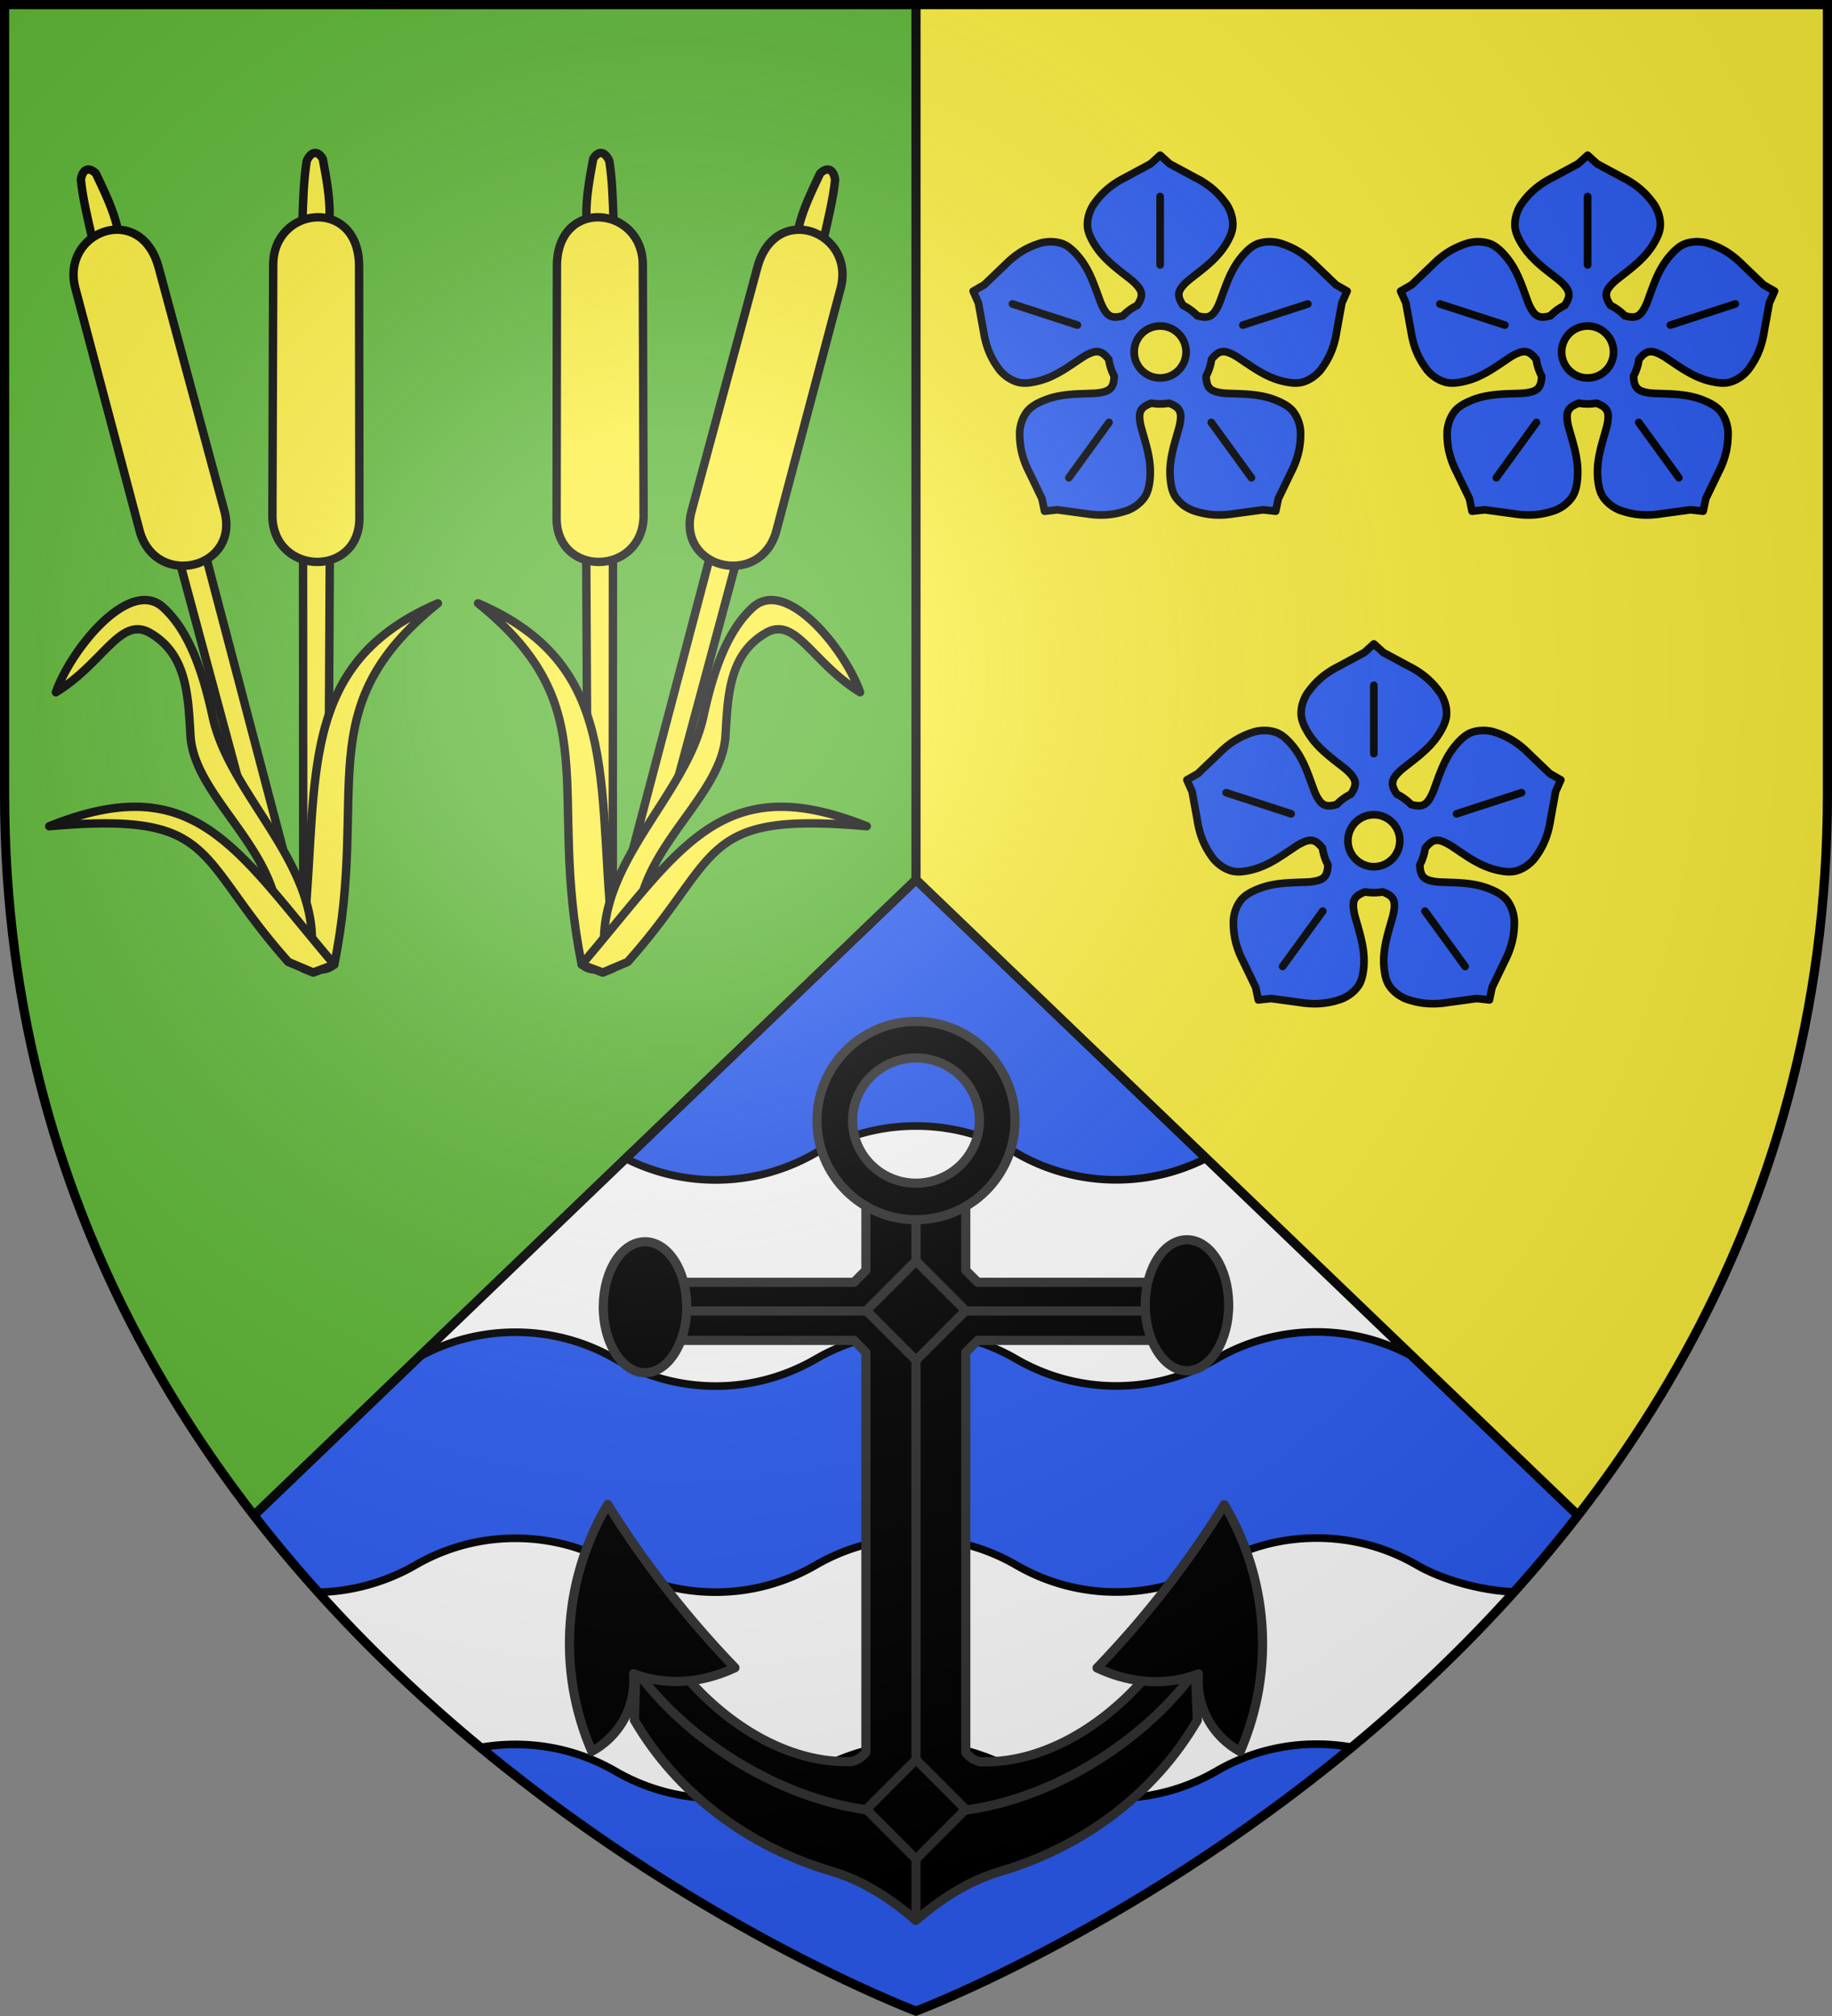 <svg xmlns="http://www.w3.org/2000/svg" xmlns:xlink="http://www.w3.org/1999/xlink" width="600" height="660" viewBox="-300 -300 600 660"><rect x="-300" y="-300" width="600" height="660" fill="#808080" stroke="none"/><clipPath id="a"><path d="m0-12-216.875 208.156C-128.497 310.228 0 358.5 0 358.5s128.497-48.272 216.875-162.344z"/></clipPath><radialGradient id="g" cx="-80" cy="-80" r="405" gradientUnits="userSpaceOnUse"><stop offset="0" stop-color="#fff" stop-opacity=".31"/><stop offset=".19" stop-color="#fff" stop-opacity=".25"/><stop offset=".6" stop-color="#6b6b6b" stop-opacity=".125"/><stop offset="1" stop-opacity=".125"/></radialGradient><path fill="#fcef3c" d="M-298.5-298.5h597V-40C298.5 246.31 0 358.5 0 358.5S-298.5 246.31-298.5-40z"/><path fill="#5ab532" d="M-298.5-298.5H0v657S-298.5 246.31-298.5-40z"/><path fill="#2b5df2" d="m0-12-216.875 208.156C-128.497 310.228 0 358.5 0 358.5s128.497-48.272 216.875-162.344z"/><path fill="#fff" stroke="#000" stroke-width="2.5" d="M-225.235 283.198c8.074 3.565 17.752 5.552 28.429 5.552s23.145-3.259 32.803-8.857 20.845-8.799 32.804-8.799 23.145 3.201 32.803 8.8c9.658 5.597 20.845 8.827 32.804 8.827 11.958 0 23.13-3.273 32.789-8.871 9.657-5.598 20.844-8.8 32.803-8.8a65.1 65.1 0 0 1 32.789 8.814 65.2 65.2 0 0 0 32.818 8.814c11.959 0 23.146-3.26 32.803-8.857a65.1 65.1 0 0 1 32.79-8.814 65.1 65.1 0 0 1 32.788 8.814c9.658 5.598 23.09 8.813 32.818 8.813s12.618-1.275 19.32-3.61c.159-16.48-.91-48.718-3.798-66.284-5.593 1.57-6.51 2.406-15.536 2.406s-23.146-3.2-32.804-8.799a65.1 65.1 0 0 0-32.789-8.813c-11.959 0-23.145 3.2-32.803 8.799s-20.845 8.857-32.804 8.857a65.1 65.1 0 0 1-32.789-8.814c-9.657-5.598-20.844-8.798-32.803-8.798s-23.146 3.2-32.803 8.798c-9.658 5.598-20.845 8.857-32.804 8.857a65.1 65.1 0 0 1-32.789-8.813 65.2 65.2 0 0 0-32.818-8.813 65.1 65.1 0 0 0-32.789 8.813c-9.658 5.598-21.343 8.857-32.803 8.857s-23.32-2.706-32.4-7.466zm0-134.947c8.074 3.565 17.752 5.552 28.429 5.552s23.145-3.259 32.803-8.857 20.845-8.798 32.804-8.798 23.145 3.2 32.803 8.798 20.845 8.828 32.804 8.828c11.958 0 23.13-3.273 32.789-8.871 9.657-5.598 20.844-8.799 32.803-8.799a65.1 65.1 0 0 1 32.789 8.813 65.2 65.2 0 0 0 32.818 8.814c11.959 0 23.146-3.26 32.803-8.857a65.1 65.1 0 0 1 32.79-8.813 65.1 65.1 0 0 1 32.788 8.813c9.658 5.598 23.09 8.813 32.818 8.813s12.618-1.275 19.32-3.61c.159-16.48-.91-48.718-3.798-66.284-5.593 1.571-6.51 2.406-15.536 2.406S173.646 83 163.988 77.4a65.1 65.1 0 0 0-32.789-8.813c-11.959 0-23.145 3.201-32.803 8.799s-20.845 8.857-32.804 8.857a65.1 65.1 0 0 1-32.789-8.814C23.146 71.832 11.96 68.631 0 68.631s-23.146 3.2-32.803 8.798c-9.658 5.598-20.845 8.857-32.804 8.857a65.1 65.1 0 0 1-32.789-8.813 65.2 65.2 0 0 0-32.818-8.813 65.1 65.1 0 0 0-32.789 8.813c-9.658 5.598-21.343 8.857-32.803 8.857s-23.32-2.706-32.4-7.465z" clip-path="url(#a)"/><path fill="none" stroke="#000" stroke-linejoin="round" stroke-width="3" d="M-216.875 196.156 0-12l216.875 208.156M0-12v-286.5"/><g stroke="#313131" stroke-width=".956"><g stroke-width="2.591"><path fill-rule="evenodd" stroke-linecap="round" stroke-linejoin="round" d="M220.816 547.172zM300 618v-.028c6.977-5.956 14.853-11.166 23.666-13.761 23.382-6.884 43.63-21.707 55.93-42.777l-.562-14.076c-33.717 25.925-56.212 36.929-79.034 36.254s-45.911-14.085-79.184-36.44l-.412 14.205c12.3 21.07 32.548 35.893 55.93 42.778 8.813 2.594 16.689 7.805 23.666 13.789" color-interpolation-filters="sRGB" transform="matrix(1.158 0 0 1.158 -347.448 -386.936)"/><path fill-rule="evenodd" stroke-linecap="round" stroke-linejoin="round" d="M368.672 437.6h-51.164l-3.389-3.399v-22.14h-28.238v22.14l-3.387 3.399H231.33l.002 16.421h51.162l3.38 3.393v113.05a7.13 7.13 0 0 1-4.018 2.621c-17.887.634-35.112-10.27-46.967-24.09a93.6 93.6 0 0 0-13.92-1.692c14.5 20.635 47.276 41.957 79.031 39.965 31.799 2.26 64.48-19.199 79.033-39.91-4.677.214-9.332.779-13.93 1.69-11.852 13.818-29.074 24.725-46.956 24.094a7.13 7.13 0 0 1-4.028-2.623V457.41l3.389-3.392h51.164z" color-interpolation-filters="sRGB" transform="matrix(1.158 0 0 1.158 -347.448 -386.936)"/><path d="M-68.669 145.81h137.34M0 318V114.75" transform="matrix(1.158 0 0 1.158 0 -39.647)"/><g fill-rule="evenodd" stroke-linecap="round" stroke-linejoin="round" color-interpolation-filters="sRGB"><path d="m0 131.633 14.044 14.063L0 159.759l-14.043-14.063zM-28 91.97C-28 107.452-15.461 120 0 120s28-12.548 28-28.03S15.461 63.94 0 63.94s-28 12.548-28 28.03m10.064 0c0-9.82 8.129-17.706 17.936-17.706S17.936 82.15 17.936 91.97 9.807 109.676 0 109.676s-17.936-7.886-17.936-17.706M64.829 143.8c.134-10.223 5.377-18.133 11.801-18.133s11.668 7.91 11.802 18.133-5.187 18.896-11.802 18.896-11.935-8.672-11.801-18.896m-153.266.563c.134-10.223 5.377-18.134 11.801-18.134s11.668 7.91 11.802 18.134-5.187 18.896-11.802 18.896-11.935-8.672-11.801-18.896" transform="matrix(1.158 0 0 1.158 0 -39.647)"/></g></g><g fill-rule="evenodd" stroke-linecap="round" stroke-linejoin="round" stroke-width="2.868" color-interpolation-filters="sRGB"><path d="m0 102.407 15.55-15.565L0 71.278l-15.548 15.564zM96.524 182.207a310.2 310.2 0 0 0-39.828-51.09c10.175-4.78 21.222-5.854 31.732-1.867a25.18 25.18 0 0 1 13.077-24.299 84.96 84.96 0 0 1-4.979 77.25zm-193.048.062q0-.003-.002-.007a84.96 84.96 0 0 1-4.978-77.248 25.18 25.18 0 0 1 13.077 24.299c10.51-3.988 21.557-2.913 31.732 1.867a310.2 310.2 0 0 0-39.829 51.088z" transform="matrix(1.046 0 0 -1.046 0 383.194)"/></g></g><g id="b" stroke="#000" stroke-linecap="round" stroke-linejoin="round" stroke-width="3.288"><path d="m299.998 302.525-4.09 3.703-10.924 5.88c-6.22 3.133-10.376 6.891-13.832 11.904-1.643 2.708-2.48 5.575-2.485 8.444-.006 2.868 1.369 5.739 3.037 8.469 3.98 6.515 9.985 10.66 15.515 15.047 1.256.996 2.385 2.077 3.313 3.238 2.23 2.788 1.604 4.908-.405 8.011a22.4 22.4 0 0 0-6.161 4.48c-3.568.952-5.78.885-7.74-2.097-.817-1.243-1.495-2.65-2.054-4.153-2.461-6.617-4.546-13.606-9.51-19.407-2.08-2.43-4.38-4.627-7.11-5.508-2.729-.88-5.711-.968-8.793-.242-5.833 1.74-10.691 4.529-15.592 9.48l-8.966 8.58-4.78 2.746 2.252 5.033 2.218 12.216c1.056 6.888 3.343 11.997 7.041 16.835 2.066 2.4 4.532 4.08 7.257 4.972s5.88.476 8.991-.267c7.424-1.775 13.218-6.212 19.096-10.118 1.336-.887 2.708-1.625 4.099-2.15 3.335-1.259 5.157-.014 7.481 2.849a22.2 22.2 0 0 0 2.356 7.252c-.198 3.694-.931 5.78-4.375 6.725-1.433.393-2.98.606-4.582.673-7.05.297-14.343.118-21.391 3.048-2.953 1.228-5.75 2.743-7.43 5.068s-2.69 5.13-2.95 8.287c-.15 6.088 1.001 11.574 4.193 17.767l5.384 11.18 1.14 5.404 5.479-.595 12.296 1.666c6.874 1.123 12.44.53 18.181-1.494 2.92-1.224 5.282-3.052 6.973-5.37s2.265-5.443 2.52-8.632c.607-7.612-1.815-14.498-3.711-21.298-.43-1.545-.716-3.082-.785-4.567-.167-3.567 1.591-4.913 5.039-6.242 1.236.212 2.51.328 3.805.328s2.57-.116 3.806-.328c3.447 1.329 5.205 2.675 5.04 6.242-.07 1.485-.355 3.022-.786 4.567-1.897 6.8-4.318 13.686-3.71 21.298.254 3.19.829 6.315 2.519 8.633s4.052 4.145 6.972 5.37c5.741 2.023 11.308 2.616 18.182 1.493l12.296-1.666 5.48.595 1.138-5.404 5.385-11.18c3.192-6.193 4.343-11.679 4.193-17.767-.26-3.156-1.27-5.963-2.95-8.287s-4.477-3.84-7.43-5.068c-7.048-2.93-14.34-2.75-21.391-3.048-1.602-.067-3.15-.28-4.582-.673-3.444-.944-4.178-3.031-4.375-6.725a22.2 22.2 0 0 0 2.355-7.252c2.325-2.862 4.146-4.108 7.482-2.849 1.39.525 2.763 1.263 4.098 2.15 5.879 3.906 11.673 8.343 19.096 10.118 3.111.743 6.267 1.16 8.992.267s5.19-2.572 7.257-4.972c3.697-4.838 5.985-9.947 7.041-16.835l2.218-12.216 2.252-5.033-4.78-2.745-8.966-8.581c-4.901-4.951-9.76-7.74-15.593-9.48-3.081-.726-6.064-.638-8.793.242s-5.03 3.077-7.11 5.508c-4.963 5.8-7.048 12.79-9.51 19.407-.558 1.503-1.236 2.91-2.053 4.153-1.96 2.982-4.173 3.049-7.74 2.098a22.4 22.4 0 0 0-6.161-4.48c-2.01-3.104-2.636-5.224-.406-8.012.929-1.161 2.058-2.242 3.314-3.238 5.53-4.386 11.534-8.532 15.515-15.047 1.668-2.73 3.043-5.6 3.037-8.47-.006-2.868-.842-5.735-2.485-8.443-3.456-5.013-7.611-8.771-13.832-11.905l-10.925-5.879zm0 73.58c6.173 0 11.184 5.012 11.184 11.188s-5.01 11.189-11.184 11.189-11.183-5.013-11.183-11.189 5.01-11.188 11.183-11.188" style="fill:#2b5df2;fill-rule:evenodd;stroke:#000;stroke-width:3.288;stroke-linecap:round;stroke-linejoin:round" transform="matrix(.76 0 0 .76 -148.041 -479.11)"/><path d="m335.647 375.705 27.998-9.101m-41.616 51.034 17.303 23.827m-61.364-23.827-17.304 23.827m3.686-65.76-27.998-9.1m63.646-16.817v-29.453" style="fill:#fcef3c;fill-rule:evenodd;stroke:#000;stroke-width:3.288;stroke-linecap:round;stroke-linejoin:round" transform="matrix(.76 0 0 .76 -148.041 -479.11)"/></g><use xlink:href="#b" width="100%" height="100%" transform="translate(140)"/><use xlink:href="#b" width="100%" height="100%" transform="translate(70 160)"/><g id="f" stroke-width="2.1" transform="matrix(1.192 0 0 1.189 463.382 -615.898)"><use xlink:href="#d" width="100%" height="100%" transform="rotate(-15 -567.667 548.241)"/><g id="d" fill="#fcef3c" stroke="#000" stroke-linecap="round" stroke-linejoin="round" stroke-width="2.31"><path d="m-549.722 400.228-7.441 3.24.074 128.893c1.517.61 2.73 1.084 2.73 1.084h0s1.606-.542 3.994-1.522zM-556.153 310.023c1.2-2.729 3.044-2.96 4.424-.603 1.052 5.804 1.97 10.531 1.866 15.892l.018 8.713-7.447.596-.017-8.566c.206-5.33.319-10.866 1.156-16.032"/><path d="m-541.767 338.794.092 69.164c.39 16.752-23.462 16.45-23.905 0l.23-69.675c.16-7.813 5.75-12.37 11.59-12.753s11.939 3.688 11.993 13.264"/></g><g fill="#fcef3c" stroke="#000" stroke-linecap="round" stroke-linejoin="round" stroke-width="2.31"><path d="M-520.1 431.795c-41.415 17.86-31.74 52.68-37.761 98.5l2.394.28s2.523 4.12 6.901.68c9.74-48.352-7.42-70.476 28.465-99.46"/><path d="M-598.396 431.253c-9.297-3.012-22.797 14.12-26.666 25.034 13.195-8.131 17.701-21.042 25.86-16.33 10.102 5.837 10.466 17.114 11.116 28.22 1.081 18.505 28.053 33.329 23.744 57.996 3.864 3.016 6.067 4.6 6.067 4.6s1.331-.145 3.097-.361c4.316-25.775-21.872-44.8-26.796-67.319-2.237-10.225-5.802-23.14-13.691-30.243a7.5 7.5 0 0 0-2.73-1.597"/><path d="M-603.566 487.827c-6.63.035-14.224 1.706-23.322 5.35 46.805-4.127 39.49 8 65.709 37.379l6.82 2.889c.769-.317 4.822-1.78 5.793-2.19-18.878-22.151-30.044-39.786-48.67-42.928a37 37 0 0 0-6.33-.5"/></g></g><use xlink:href="#f" width="100%" height="100%" transform="matrix(-1 0 0 1 -300 0)"/><path fill="url(#g)" d="M-298.5-298.5h597v258.543C298.5 246.291 0 358.5 0 358.5S-298.5 246.291-298.5-39.957z"/><path fill="none" stroke="#000" stroke-width="3" d="M-298.5-298.5h597v258.503C298.5 246.206 0 358.398 0 358.398S-298.5 246.206-298.5-39.997z"/></svg>